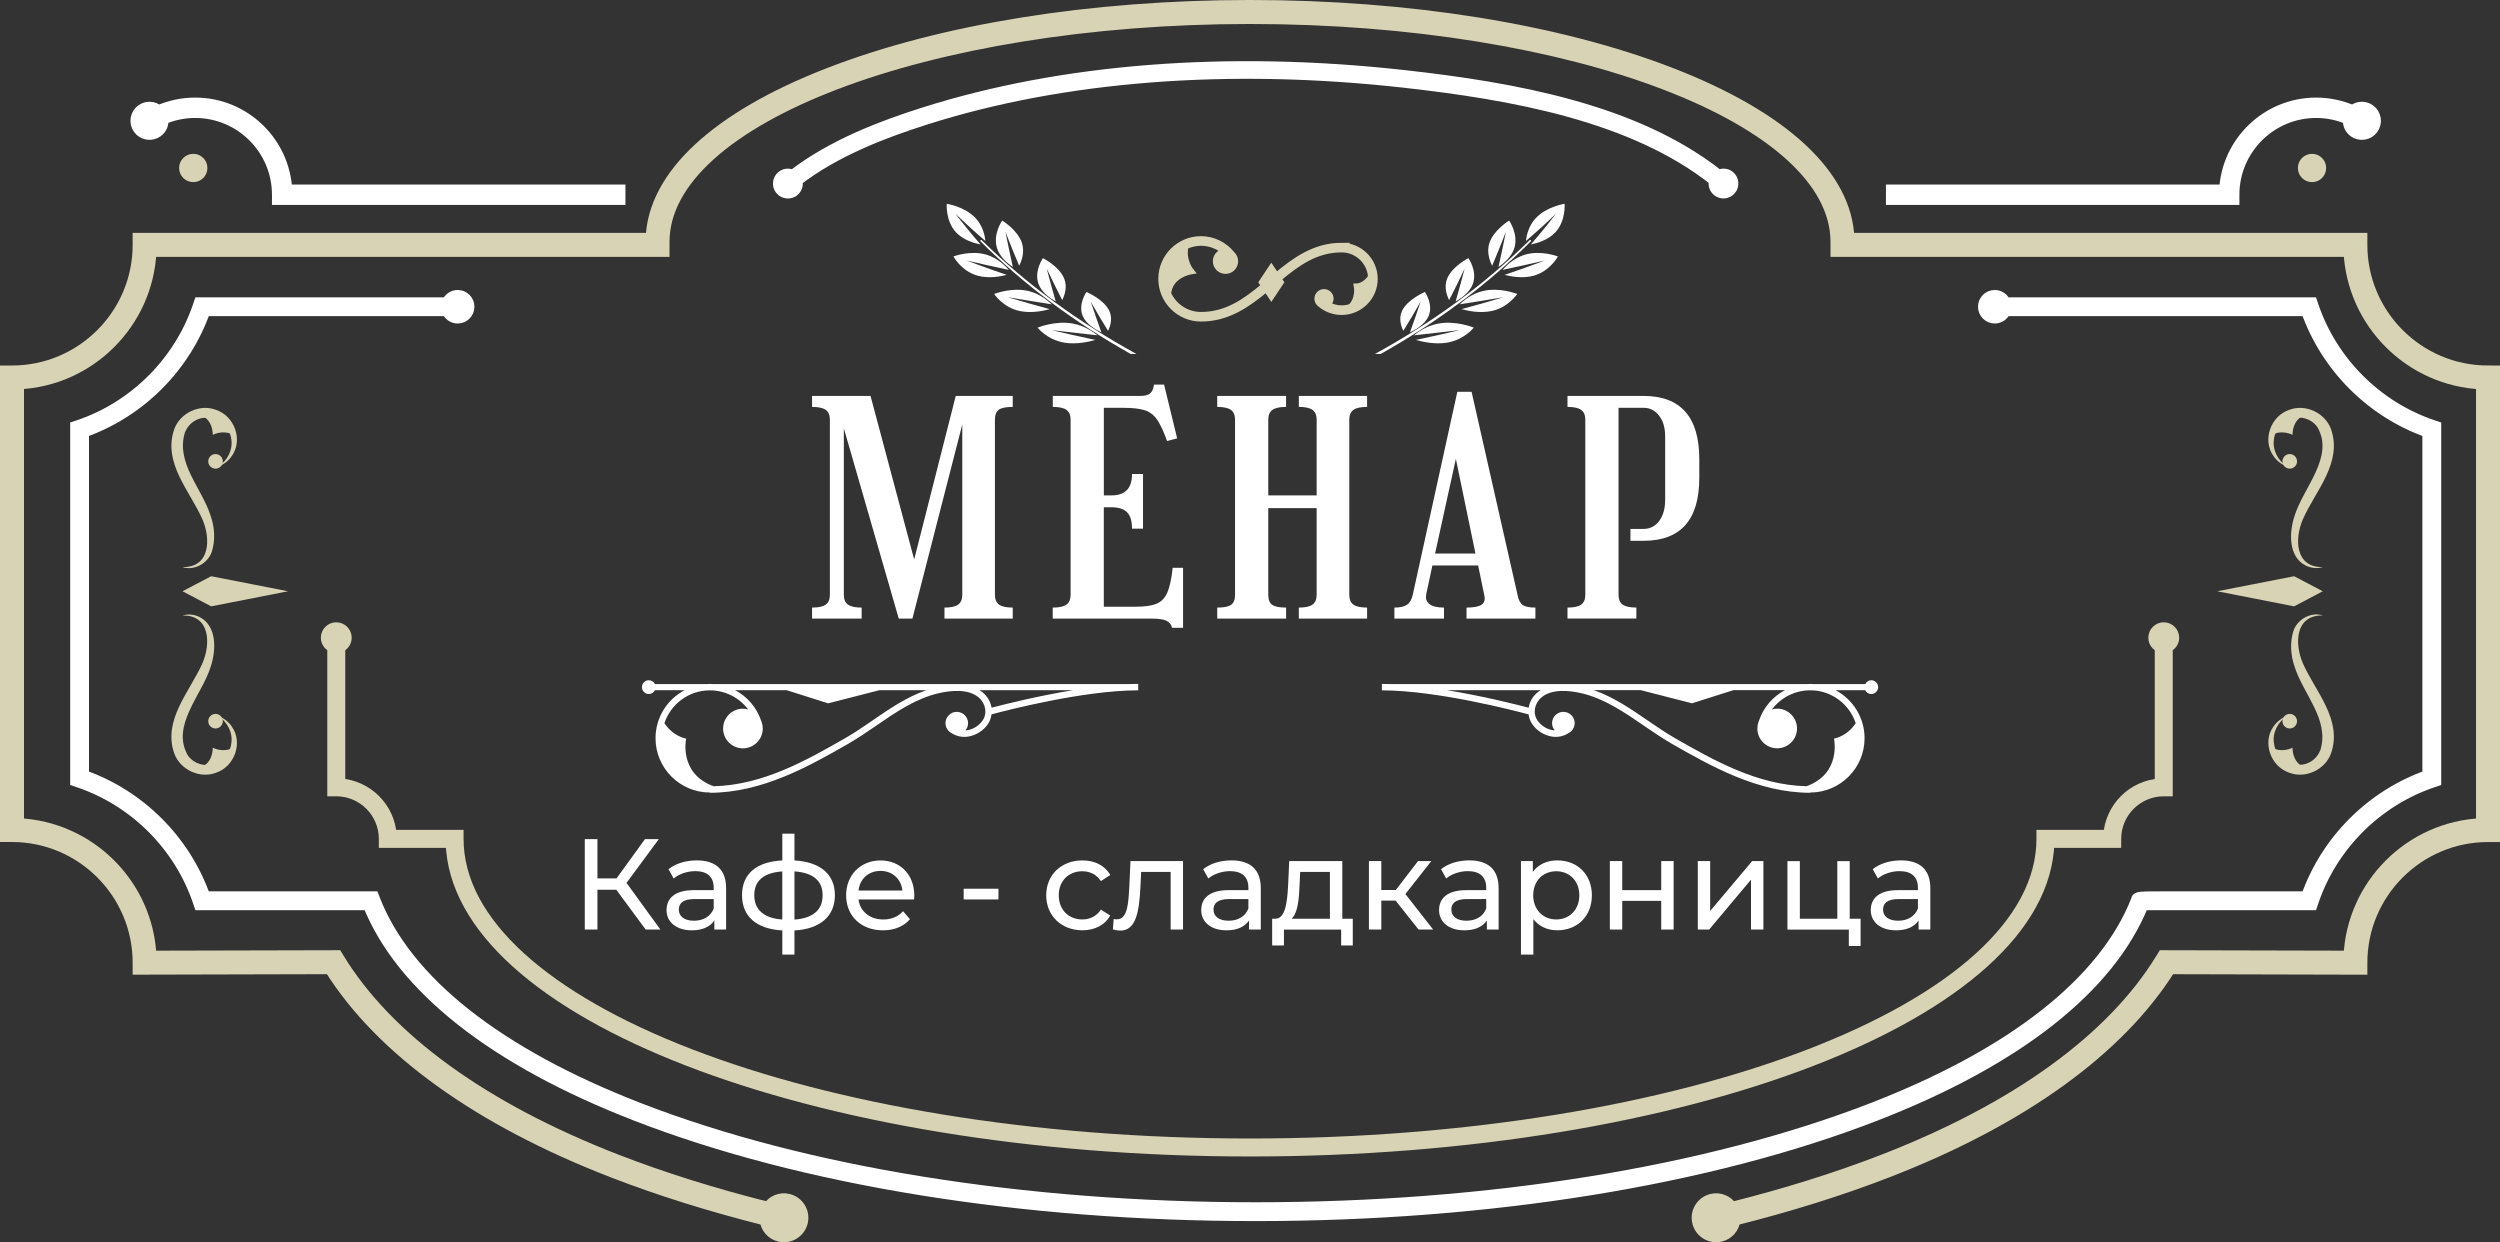 <?xml version="1.0" encoding="UTF-8"?>
<svg xmlns="http://www.w3.org/2000/svg" id="katman_1" data-name="katman 1" viewBox="0 0 867.2 430.91">
  <rect x="0" y="0" width="867.2" height="430.91" fill="#333333" stroke="none"/>
  <defs>
    <style>
      .cls-1, .cls-2 {
        stroke: #d8d3b4;
      }

      .cls-1, .cls-2, .cls-3 {
        stroke-miterlimit: 10;
      }

      .cls-1, .cls-2, .cls-4 {
        fill: #d8d3b4;
      }

      .cls-1, .cls-3 {
        stroke-width: 4px;
      }

      .cls-5, .cls-3 {
        fill: #fff;
      }

      .cls-2 {
        stroke-width: 2px;
      }

      .cls-3 {
        stroke: #fff;
      }
    </style>
  </defs>
  <g>
    <path class="cls-1" d="M863.04,128.79c-24.18,0-43.85-19.67-43.85-43.85v-2.16h-177.93c-.73-21.82-22.52-42.13-61.55-57.27-39.06-15.16-90.95-23.51-146.1-23.51s-107.04,8.35-146.1,23.51c-39.03,15.15-60.82,35.45-61.55,57.27H48.01v2.16c0,24.18-19.67,43.85-43.85,43.85h-2.16v161.29h2.16c24.18,0,43.85,19.67,43.85,43.85v2.16l66.48-.17c17.65,28.15,51.45,52.52,97.85,70.52,16.27,6.31,34.13,11.91,53.15,16.68.29,2.64,2.17,4.94,4.89,5.6,3.48.85,6.99-1.29,7.84-4.77.85-3.48-1.29-6.99-4.77-7.84-2.76-.67-5.52.55-6.97,2.81-18.82-4.72-36.49-10.26-52.58-16.5-46.08-17.87-79.4-42-96.37-69.78l-.63-1.03-64.62.16c-1.1-24.84-21.12-44.86-45.96-45.96v-152.75c24.85-1.1,44.86-21.12,45.96-45.96h177.96v-3.18c0-42.79,91.23-77.6,203.36-77.6s203.36,34.81,203.36,77.6v3.18h177.96c1.1,24.85,21.11,44.86,45.96,45.96v152.75c-24.85,1.1-44.86,21.11-45.96,45.96l-64.62-.16-.63,1.03c-16.97,27.78-50.29,51.91-96.37,69.78-16.08,6.24-33.75,11.77-52.57,16.5-1.46-2.26-4.21-3.49-6.97-2.81-3.48.85-5.62,4.36-4.77,7.84.85,3.48,4.36,5.62,7.84,4.77,2.73-.66,4.6-2.96,4.89-5.6,19.02-4.77,36.87-10.36,53.14-16.67,46.4-18,80.2-42.37,97.85-70.52l66.48.17v-2.16c0-24.18,19.67-43.85,43.85-43.85h2.16v-161.29h-2.16Z"></path>
    <path class="cls-1" d="M156.59,292.1c1.53,59.13,125.21,107.06,277.02,107.06s275.48-47.92,277.02-107.06h23.17v-1.11c0-9.25,7.52-16.77,16.77-16.77h1.11v-49.87c1.3-.46,2.23-1.69,2.23-3.14,0-1.85-1.5-3.35-3.35-3.35s-3.35,1.5-3.35,3.35c0,1.46.94,2.68,2.23,3.14v47.67c-9.59.56-17.3,8.26-17.85,17.85h-23.19v1.11c0,58.42-123.28,105.94-274.8,105.94s-274.8-47.52-274.8-105.94v-1.11h-23.19c-.56-9.59-8.26-17.3-17.85-17.85v-47.67c1.3-.46,2.23-1.69,2.23-3.14,0-1.85-1.5-3.35-3.35-3.35s-3.35,1.5-3.35,3.35c0,1.46.94,2.68,2.23,3.14v49.87h1.11c9.25,0,16.77,7.52,16.77,16.77v1.11h23.17Z"></path>
  </g>
  <path class="cls-2" d="M465.39,85.21c-9.32,0-16.18,5.01-22.63,10.36l-1.77-2.65-3.33,5,.82,1.23c-6.48,5.38-12.92,10.06-21.88,10.06-5.05,0-9.39-3.02-11.36-7.34.59-6.66,7.99-7.73,7.99-7.73,0,0-3.09-3.72-1.95-8.67,1.62-.77,3.42-1.21,5.32-1.21,3,0,5.88,1.09,8.12,3.01-1.69.19-3.01,1.61-3.01,3.35,0,1.87,1.52,3.39,3.39,3.39s3.39-1.52,3.39-3.39c0-1-.44-1.89-1.13-2.51-2.61-3.25-6.57-5.19-10.76-5.19-7.62,0-13.81,6.2-13.81,13.81s6.2,13.81,13.81,13.81c9.33,0,16.2-4.95,22.63-10.27l1.77,2.65,3.33-5-.82-1.23c6.5-5.41,12.94-10.14,21.88-10.14,5.39,0,9.8,4.22,10.15,9.52-2.08,3.22-4.92,3.27-4.92,3.27,0,0,.79,4.31-2.07,7.07-.99.32-2.05.51-3.15.51-1.77,0-3.47-.48-4.98-1.33.69-.4,1.18-1.12,1.18-1.98,0-1.28-1.04-2.33-2.33-2.33s-2.33,1.04-2.33,2.33c0,.66.28,1.25.72,1.67,2.12,1.92,4.86,2.98,7.72,2.98,6.35,0,11.52-5.17,11.52-11.52s-5.17-11.52-11.52-11.52Z"></path>
  <g>
    <g>
      <g>
        <g>
          <path class="cls-4" d="M63.31,196.72c9.65.16,9.84-9.86,6.88-16.63-4.3-9.77-13.87-19.61-9.71-31.31,2.05-5.55,8.74-8.71,14.3-6.66,6.56,2.07,9.64,10.52,5.59,16.12-1.19,1.71-2.9,2.99-4.77,3.63,3.26-1.97,5.23-5.8,4.64-9.5-1.17-8.64-13-10.38-16.15-2.21-3.09,10.6,5.96,19.15,9.02,28.87,1.34,3.95,1.66,8.38.35,12.4-1.42,4.07-6.11,6.59-10.15,5.31h0Z"></path>
          <path class="cls-4" d="M74.3,162.52c-1.37-.25-2.28-1.57-2.02-2.95.25-1.37,1.57-2.28,2.95-2.02s2.28,1.57,2.02,2.95-1.57,2.28-2.95,2.02Z"></path>
          <path class="cls-4" d="M68.16,143.72c5.89.76,5.64,7.13,5.64,7.13,0,0,3.52-1.97,7.23.03,0,0-1.19-5.55-7.18-7.45,0,0-3.11-.34-5,.07l-.69.22Z"></path>
        </g>
        <polygon class="cls-4" points="73.25 199.88 63.31 205.1 73.25 210.33 99.92 205.1 73.25 199.88"></polygon>
        <g>
          <path class="cls-4" d="M63.31,213.49c1.9-.58,4.08-.39,5.96.57,6.06,3.1,5.7,11.53,3.84,17.13-3,9.87-14.01,20.59-7.89,30.94,4.46,5.97,14.09,3.16,15.02-4.28.59-3.7-1.38-7.53-4.64-9.5,1.87.64,3.59,1.91,4.77,3.63,4.05,5.59.98,14.05-5.59,16.12-5.56,2.04-12.25-1.12-14.3-6.66-4.16-11.68,5.41-21.56,9.71-31.31,2.96-6.76,2.76-16.81-6.88-16.63h0Z"></path>
          <path class="cls-4" d="M74.3,247.68c-1.37.25-2.28,1.57-2.02,2.95.25,1.37,1.57,2.28,2.95,2.02,1.37-.26,2.28-1.57,2.02-2.95s-1.57-2.28-2.95-2.02Z"></path>
          <path class="cls-4" d="M68.16,266.48c5.89-.76,5.64-7.13,5.64-7.13,0,0,3.52,1.97,7.23-.03,0,0-1.19,5.55-7.18,7.45,0,0-3.11.34-5-.07l-.69-.22Z"></path>
        </g>
      </g>
      <g>
        <g>
          <path class="cls-4" d="M805.72,196.72c-1.9.58-4.08.39-5.96-.57-6.06-3.1-5.7-11.53-3.84-17.13,3-9.87,14.01-20.59,7.89-30.94-4.46-5.97-14.09-3.16-15.02,4.28-.59,3.7,1.38,7.53,4.64,9.5-1.87-.64-3.59-1.91-4.77-3.63-4.05-5.59-.98-14.05,5.59-16.12,5.56-2.04,12.25,1.12,14.3,6.66,4.16,11.71-5.4,21.54-9.71,31.31-2.96,6.76-2.76,16.81,6.88,16.63h0Z"></path>
          <path class="cls-4" d="M794.73,162.52c1.37-.25,2.28-1.57,2.02-2.95-.25-1.37-1.57-2.28-2.95-2.02s-2.28,1.57-2.02,2.95,1.57,2.28,2.95,2.02Z"></path>
          <path class="cls-4" d="M800.87,143.72c-5.89.76-5.64,7.13-5.64,7.13,0,0-3.52-1.97-7.23.03,0,0,1.19-5.55,7.18-7.45,0,0,3.11-.34,5,.07l.69.22Z"></path>
        </g>
        <polygon class="cls-4" points="795.78 199.88 805.72 205.1 795.78 210.33 769.11 205.1 795.78 199.88"></polygon>
        <g>
          <path class="cls-4" d="M805.72,213.49c-9.65-.16-9.84,9.86-6.88,16.63,4.3,9.77,13.87,19.61,9.71,31.31-2.05,5.55-8.74,8.71-14.3,6.66-6.56-2.07-9.63-10.52-5.59-16.12,1.19-1.71,2.9-2.99,4.77-3.63-3.26,1.97-5.23,5.8-4.64,9.5,1.17,8.64,13,10.38,16.15,2.21,3.09-10.6-5.96-19.15-9.02-28.87-1.34-3.95-1.66-8.38-.35-12.4,1.42-4.07,6.11-6.59,10.15-5.31h0Z"></path>
          <path class="cls-4" d="M794.73,247.68c1.37.25,2.28,1.57,2.02,2.95-.25,1.37-1.57,2.28-2.95,2.02-1.37-.26-2.28-1.57-2.02-2.95s1.57-2.28,2.95-2.02Z"></path>
          <path class="cls-4" d="M800.87,266.48c-5.89-.76-5.64-7.13-5.64-7.13,0,0-3.52,1.97-7.23-.03,0,0,1.19,5.55,7.18,7.45,0,0,3.11.34,5-.07l.69-.22Z"></path>
        </g>
      </g>
    </g>
    <g>
      <path class="cls-4" d="M71.95,58.27c0,2.71-2.2,4.91-4.91,4.91s-4.91-2.2-4.91-4.91,2.2-4.91,4.91-4.91,4.91,2.2,4.91,4.91Z"></path>
      <path class="cls-4" d="M797.08,58.27c0,2.71,2.2,4.91,4.91,4.91s4.91-2.2,4.91-4.91-2.2-4.91-4.91-4.91-4.91,2.2-4.91,4.91Z"></path>
    </g>
  </g>
  <g>
    <g>
      <g>
        <path class="cls-5" d="M531,84.81c2.2-.44,6.01-1.53,8.52-4.22,3.71-3.98,3.2-9.92,3.21-9.9,0-.01-6.26.97-9.98,4.95-2.52,2.68-3.23,6.04-3.43,7.95,3.56-3.05,7.05-6.21,10.45-9.51-2.85,3.71-5.77,7.29-8.78,10.74Z"></path>
        <g>
          <path class="cls-5" d="M521.94,95.36c2.2.56,6.24,1.32,10.04.28,5.63-1.52,8.44-6.66,8.43-6.68-.02-.03-6.08-2.3-11.58-.57-3.73,1.16-6.33,3.71-7.64,5.23,4.94-1.05,9.84-2.13,14.71-3.27-4.6,1.74-9.26,3.41-13.97,5Z"></path>
          <path class="cls-5" d="M517.6,92.18c-.86-1.68-1.97-4.72-.98-7.83,1.48-4.59,6.87-7.84,6.86-7.85-.02-.02,3.23,4.56,1.88,9.35-.92,3.22-3.79,5.58-5.56,6.75.89-4.02,1.75-8.09,2.57-12.21-1.54,4.01-3.13,7.93-4.77,11.78Z"></path>
          <path class="cls-5" d="M507,107.24c2.24.61,6.38,1.48,10.34.66,5.87-1.2,8.95-5.92,8.95-5.93-.02-.02-6.17-2.43-11.91-1.02-3.89.94-6.66,3.25-8.07,4.62,5.13-.8,10.23-1.63,15.29-2.49-4.81,1.45-9.67,2.83-14.59,4.15Z"></path>
          <path class="cls-5" d="M502.67,104.08c-.81-1.62-1.84-4.52-.69-7.42,1.71-4.27,7.38-7.11,7.38-7.12-.02-.02,3.14,4.42,1.57,8.88-1.07,3-4.12,5.11-6,6.15,1.08-3.76,2.12-7.56,3.13-11.4-1.74,3.71-3.54,7.35-5.38,10.92Z"></path>
          <path class="cls-5" d="M491.13,117.91c2.29.65,6.52,1.62,10.63.98,6.1-.93,9.47-5.24,9.46-5.25-.02-.02-6.27-2.52-12.24-1.4-4.04.74-7,2.83-8.51,4.08,5.32-.58,10.61-1.18,15.86-1.8-5.02,1.19-10.09,2.32-15.21,3.4Z"></path>
          <path class="cls-5" d="M486.79,114.78c-.77-1.56-1.71-4.33-.41-7.03,1.94-3.98,7.89-6.46,7.89-6.47-.02-.02,3.06,4.29,1.25,8.43-1.23,2.79-4.45,4.68-6.43,5.59,1.26-3.51,2.49-7.06,3.69-10.66-1.94,3.44-3.94,6.82-5.99,10.12Z"></path>
        </g>
        <path class="cls-5" d="M530.99,83.34c-.13-.1-.29-.13-.35-.07-16,15.76-33.9,28.64-53.69,39.5h2c19.21-10.81,36.61-23.59,52.17-39.15.06-.06,0-.19-.13-.28Z"></path>
      </g>
      <g>
        <path class="cls-5" d="M340.14,84.81c-2.2-.44-6.01-1.53-8.52-4.22-3.71-3.98-3.2-9.92-3.21-9.9,0-.01,6.26.97,9.98,4.95,2.52,2.68,3.23,6.04,3.43,7.95-3.56-3.05-7.05-6.21-10.45-9.51,2.85,3.71,5.77,7.29,8.78,10.74Z"></path>
        <g>
          <path class="cls-5" d="M349.2,95.36c-2.2.56-6.24,1.32-10.04.28-5.63-1.52-8.44-6.66-8.43-6.68.02-.03,6.08-2.3,11.58-.57,3.73,1.16,6.33,3.71,7.64,5.23-4.94-1.05-9.84-2.13-14.71-3.27,4.6,1.74,9.26,3.41,13.97,5Z"></path>
          <path class="cls-5" d="M353.53,92.18c.86-1.68,1.97-4.72.98-7.83-1.48-4.59-6.87-7.84-6.86-7.85.02-.02-3.23,4.56-1.88,9.35.92,3.22,3.79,5.58,5.56,6.75-.89-4.02-1.75-8.09-2.57-12.21,1.54,4.01,3.13,7.93,4.77,11.78Z"></path>
          <path class="cls-5" d="M364.14,107.24c-2.24.61-6.38,1.48-10.34.66-5.87-1.2-8.95-5.92-8.95-5.93.02-.02,6.17-2.43,11.91-1.02,3.89.94,6.66,3.25,8.07,4.62-5.13-.8-10.23-1.63-15.29-2.49,4.81,1.45,9.67,2.83,14.59,4.15Z"></path>
          <path class="cls-5" d="M368.47,104.08c.81-1.62,1.84-4.52.69-7.42-1.71-4.27-7.38-7.11-7.38-7.12.02-.02-3.14,4.42-1.57,8.88,1.07,3,4.12,5.11,6,6.15-1.08-3.76-2.12-7.56-3.13-11.4,1.74,3.71,3.54,7.35,5.38,10.92Z"></path>
          <path class="cls-5" d="M380.01,117.91c-2.29.65-6.52,1.62-10.63.98-6.1-.93-9.47-5.24-9.46-5.25.02-.02,6.27-2.52,12.24-1.4,4.04.74,7,2.83,8.51,4.08-5.32-.58-10.61-1.18-15.86-1.8,5.02,1.19,10.09,2.32,15.21,3.4Z"></path>
          <path class="cls-5" d="M384.35,114.78c.77-1.56,1.71-4.33.41-7.03-1.94-3.98-7.89-6.46-7.89-6.47.02-.02-3.06,4.29-1.25,8.43,1.23,2.79,4.45,4.68,6.43,5.59-1.26-3.51-2.49-7.06-3.69-10.66,1.94,3.44,3.94,6.82,5.99,10.12Z"></path>
        </g>
        <path class="cls-5" d="M394.19,122.77c-19.79-10.86-37.69-23.74-53.69-39.5-.06-.06-.22-.03-.35.07-.13.1-.19.23-.13.28,15.56,15.56,32.96,28.33,52.17,39.15h2Z"></path>
      </g>
    </g>
    <g>
      <path class="cls-3" d="M275.34,66.13c1.05-.87,1.39-2.28.96-3.5,13.66-10.55,30.86-16.92,44.59-21.3,47.76-15.21,105.09-19.68,165.78-12.94,37.68,4.19,79.75,11.59,108.2,34.19-.44,1.22-.13,2.63.92,3.52,1.35,1.13,3.36.95,4.48-.4,1.13-1.35.95-3.36-.4-4.48-1.07-.89-2.53-.94-3.66-.26-28.87-22.96-71.33-30.45-109.32-34.67-60.99-6.78-118.62-2.27-166.66,13.02-13.91,4.43-31.34,10.9-45.27,21.67-1.13-.7-2.62-.65-3.69.25-1.35,1.12-1.54,3.13-.42,4.48,1.12,1.35,3.13,1.54,4.48.42Z"></path>
      <path class="cls-3" d="M843.94,147.71c-19.54-6.58-35.13-22.17-41.71-41.71l-.29-.86h-106.42c-.52-1.48-1.92-2.55-3.58-2.55-2.11,0-3.81,1.71-3.81,3.81s1.71,3.82,3.81,3.82c1.66,0,3.06-1.07,3.58-2.55h104.61c6.89,19.6,22.55,35.26,42.14,42.15v119.23c-19.6,6.89-35.26,22.55-42.14,42.14h-48.51c-9.69,0-10.37,0-10.41,1.02-11.1,28.34-42.79,53.34-91.66,72.3-57.39,22.27-133.38,34.53-213.97,34.53s-156.59-12.26-213.98-34.53c-49-19.01-80.72-44.08-91.74-72.51l-.31-.81h-58.53c-6.89-19.6-22.55-35.26-42.15-42.14v-119.23c19.6-6.89,35.25-22.55,42.15-42.15h84.16c.52,1.48,1.92,2.55,3.58,2.55,2.11,0,3.81-1.71,3.81-3.82s-1.71-3.81-3.81-3.81c-1.66,0-3.06,1.07-3.58,2.55h-85.97l-.29.86c-6.58,19.54-22.17,35.14-41.71,41.71l-.86.29v122.86l.86.29c19.54,6.58,35.14,22.17,41.71,41.71l.29.86h58.61c11.56,28.78,43.65,54.06,92.87,73.15,57.68,22.38,133.99,34.7,214.89,34.7s157.22-12.32,214.89-34.7c49.22-19.09,81.3-44.37,92.87-73.15,7.22,0,57.7,0,57.7,0h.91l.29-.86c6.58-19.54,22.17-35.14,41.71-41.71l.86-.29v-122.86l-.86-.29Z"></path>
      <path class="cls-3" d="M54.56,45.64c1.44-1.04,2.07-2.75,1.84-4.39,3.55-1.53,7.39-2.33,11.31-2.33,15.79,0,28.63,12.84,28.63,28.63v1.53h118.61v-3.07h-115.58c-.8-16.77-14.7-30.16-31.66-30.16-4.41,0-8.73.92-12.72,2.67-1.58-1.46-4.02-1.66-5.84-.35-2.06,1.49-2.52,4.38-1.03,6.44,1.49,2.06,4.38,2.52,6.44,1.03Z"></path>
      <path class="cls-3" d="M774.8,67.55c0-15.79,12.84-28.63,28.63-28.63,3.92,0,7.76.81,11.31,2.33-.23,1.64.41,3.35,1.84,4.39,2.06,1.49,4.95,1.03,6.44-1.03s1.03-4.95-1.03-6.44c-1.81-1.31-4.26-1.11-5.84.35-3.99-1.75-8.31-2.67-12.72-2.67-16.96,0-30.85,13.4-31.66,30.16h-115.58v3.07h118.61v-1.53Z"></path>
      <path class="cls-5" d="M392.02,237.29h-144.55c-.41-.03-.83-.05-1.24-.05-.35,0-.69.03-1.04.05h-18.01c-.39-.78-1.18-1.33-2.11-1.33-1.32,0-2.39,1.07-2.39,2.39s1.07,2.39,2.39,2.39c.93,0,1.72-.55,2.11-1.33h10.29c-5.98,3.16-10.08,9.43-10.08,16.66,0,10.38,8.45,18.83,18.83,18.83v-.95s0,0,0,0v1.05c18.3,0,34.75-9.41,47.97-16.97,3.35-1.92,6.64-4.17,9.82-6.36,6.72-4.62,13.68-9.39,21.62-11.21,4.31-.99,10.19-1.55,13.76,1.4,2.54,2.1,3.17,5.57,1.46,8.06-1.21,1.76-3.18,3.02-5.27,3.37-.22.04-.47.05-.71.07.58-.68.94-1.55.94-2.51,0-2.16-1.76-3.92-3.92-3.92s-3.92,1.76-3.92,3.92c0,1.56.92,2.9,2.24,3.53,1.66,1.04,3.66,1.46,5.73,1.11,2.68-.45,5.2-2.06,6.74-4.31.71-1.04,1.1-2.19,1.25-3.38,4.74-1.28,31.85-8.34,50.89-8.34v-2.23c-.92,0-1.87.02-2.82.05ZM302.77,249.84c-3.14,2.16-6.39,4.39-9.67,6.26-13.32,7.62-28.39,16.21-45.54,16.64-12.24-4.43-9.55-16.51-9.55-16.51-4.08-.94-6.45-3.72-7.54-5.37,2.19-6.6,8.42-11.39,15.75-11.39,5.4,0,10.24,2.54,13.29,6.63-.58-.16-1.17-.27-1.8-.27-3.8,0-6.88,3.09-6.88,6.88s3.09,6.88,6.88,6.88,6.88-3.09,6.88-6.88c0-.3-.05-.58-.09-.86h.06c-.03-.13-.07-.23-.1-.35-.09-.52-.23-1.01-.43-1.48-1.57-4.66-4.84-8.4-9.02-10.6h17.88l14.38,4.56,17.77-4.56h16.28c-6.75,2.34-12.75,6.43-18.57,10.43ZM343.95,245.5c-.32-2-1.38-3.92-3.12-5.36-.34-.28-.72-.5-1.09-.73h32.52c-12.8,2.09-24.49,5.07-28.32,6.09Z"></path>
      <path class="cls-5" d="M649.13,235.96c-.93,0-1.72.55-2.11,1.33h-18.01c-.35-.02-.69-.05-1.04-.05-.42,0-.83.03-1.24.05h-144.55c-.95-.03-1.9-.05-2.82-.05v2.23c19.03,0,46.14,7.06,50.89,8.34.15,1.18.54,2.34,1.25,3.37,1.54,2.25,4.06,3.86,6.74,4.31,2.07.34,4.07-.07,5.74-1.12,1.32-.63,2.24-1.97,2.24-3.52,0-2.16-1.76-3.92-3.92-3.92s-3.92,1.76-3.92,3.92c0,.96.36,1.83.94,2.51-.25-.02-.5-.03-.72-.07-2.09-.35-4.07-1.61-5.27-3.37-1.71-2.5-1.09-5.96,1.45-8.06,3.57-2.95,9.45-2.39,13.76-1.4,7.94,1.83,14.9,6.6,21.62,11.21,3.18,2.18,6.47,4.44,9.82,6.36,13.22,7.56,29.67,16.97,47.97,16.97v-1.05s0,0,0,0v.95c10.38,0,18.83-8.45,18.83-18.83,0-7.22-4.09-13.5-10.08-16.66h10.29c.39.78,1.18,1.33,2.11,1.33,1.32,0,2.39-1.07,2.39-2.39s-1.07-2.39-2.39-2.39ZM533.37,240.14c-1.74,1.44-2.8,3.36-3.12,5.36-3.83-1.02-15.52-4-28.31-6.09h32.53c-.37.23-.75.45-1.09.73ZM643.72,250.85c-1.09,1.65-3.46,4.44-7.54,5.37,0,0,2.69,12.09-9.55,16.51-17.15-.43-32.21-9.02-45.54-16.64-3.27-1.87-6.52-4.1-9.67-6.26-5.82-4-11.82-8.09-18.57-10.43h16.29l17.77,4.56,14.38-4.56h17.88c-4.18,2.2-7.45,5.94-9.02,10.6-.2.47-.33.96-.43,1.47-.03.11-.07.22-.1.34h.06c-.04.3-.09.58-.09.88,0,3.8,3.09,6.88,6.88,6.88s6.88-3.09,6.88-6.88-3.09-6.88-6.88-6.88c-.63,0-1.22.11-1.8.27,3.05-4.08,7.9-6.63,13.29-6.63,7.33,0,13.56,4.78,15.75,11.39Z"></path>
    </g>
  </g>
  <g>
    <g>
      <path class="cls-5" d="M213.78,308.64h-6.54v13.8h-4.39v-31.37h4.39v13.62h6.63l9.86-13.62h4.8l-11.2,15.19,11.74,16.18h-5.11l-10.17-13.8Z"></path>
      <path class="cls-5" d="M251.87,308.1v14.34h-4.08v-3.14c-1.43,2.15-4.08,3.41-7.8,3.41-5.38,0-8.78-2.87-8.78-6.99,0-3.81,2.46-6.95,9.55-6.95h6.81v-.85c0-3.63-2.11-5.74-6.36-5.74-2.82,0-5.69.99-7.53,2.55l-1.79-3.23c2.46-1.97,6.01-3.05,9.81-3.05,6.5,0,10.17,3.14,10.17,9.63ZM247.57,315.18v-3.32h-6.63c-4.26,0-5.47,1.66-5.47,3.67,0,2.38,1.97,3.85,5.24,3.85s5.78-1.48,6.86-4.21Z"></path>
      <path class="cls-5" d="M275.58,322.75v8.38h-4.21v-8.38c-8.87-.49-13.98-4.79-13.98-12.23s5.06-11.61,13.98-12.05v-9.28h4.21v9.28c8.83.49,14.03,4.71,14.03,12.05s-5.15,11.74-14.03,12.23ZM271.36,318.95v-16.67c-6.54.45-9.72,3.32-9.72,8.25s3.23,7.98,9.72,8.43ZM285.35,310.52c0-4.97-3.27-7.8-9.77-8.25v16.72c6.5-.49,9.77-3.36,9.77-8.47Z"></path>
      <path class="cls-5" d="M317.07,312h-19.27c.54,4.17,3.9,6.95,8.6,6.95,2.78,0,5.11-.94,6.86-2.87l2.38,2.78c-2.15,2.51-5.42,3.85-9.37,3.85-7.66,0-12.77-5.06-12.77-12.14s5.06-12.1,11.92-12.1,11.74,4.93,11.74,12.23c0,.36-.04.9-.09,1.3ZM297.8,308.91h15.24c-.45-3.99-3.45-6.81-7.62-6.81s-7.17,2.78-7.62,6.81Z"></path>
      <path class="cls-5" d="M334.28,308.28h12.06v3.72h-12.06v-3.72Z"></path>
      <path class="cls-5" d="M362.91,310.56c0-7.08,5.24-12.1,12.55-12.1,4.26,0,7.8,1.75,9.68,5.06l-3.27,2.11c-1.52-2.33-3.85-3.41-6.45-3.41-4.66,0-8.16,3.27-8.16,8.34s3.5,8.38,8.16,8.38c2.6,0,4.93-1.08,6.45-3.41l3.27,2.06c-1.88,3.32-5.42,5.11-9.68,5.11-7.3,0-12.55-5.06-12.55-12.14Z"></path>
      <path class="cls-5" d="M410.37,298.69v23.75h-4.3v-19.99h-10.22l-.27,5.29c-.4,8.38-1.52,15.06-6.9,15.06-.81,0-1.66-.13-2.64-.4l.27-3.63c.4.09.76.13,1.08.13,3.85,0,4.03-5.83,4.35-11.43l.4-8.78h18.24Z"></path>
      <path class="cls-5" d="M437.34,308.1v14.34h-4.08v-3.14c-1.43,2.15-4.08,3.41-7.8,3.41-5.38,0-8.78-2.87-8.78-6.99,0-3.81,2.46-6.95,9.55-6.95h6.81v-.85c0-3.63-2.11-5.74-6.36-5.74-2.82,0-5.69.99-7.53,2.55l-1.79-3.23c2.46-1.97,6.01-3.05,9.81-3.05,6.5,0,10.17,3.14,10.17,9.63ZM433.04,315.18v-3.32h-6.63c-4.26,0-5.47,1.66-5.47,3.67,0,2.38,1.97,3.85,5.24,3.85s5.78-1.48,6.86-4.21Z"></path>
      <path class="cls-5" d="M469.25,318.68v9.28h-4.03v-5.51h-19.85v5.51h-4.08v-9.28h1.25c3.41-.18,3.99-5.96,4.3-11.97l.36-8.02h18.42v19.99h3.63ZM448.01,318.68h13.31v-16.22h-10.31l-.22,4.57c-.18,4.93-.63,9.77-2.78,11.65Z"></path>
      <path class="cls-5" d="M484.08,312.4h-4.93v10.04h-4.3v-23.75h4.3v10.04h5.02l7.71-10.04h4.62l-9.01,11.43,9.64,12.32h-5.06l-7.98-10.04Z"></path>
      <path class="cls-5" d="M519.84,308.1v14.34h-4.08v-3.14c-1.43,2.15-4.08,3.41-7.8,3.41-5.38,0-8.78-2.87-8.78-6.99,0-3.81,2.46-6.95,9.55-6.95h6.81v-.85c0-3.63-2.11-5.74-6.36-5.74-2.82,0-5.69.99-7.53,2.55l-1.79-3.23c2.46-1.97,6.01-3.05,9.81-3.05,6.5,0,10.17,3.14,10.17,9.63ZM515.54,315.18v-3.32h-6.63c-4.26,0-5.47,1.66-5.47,3.67,0,2.38,1.97,3.85,5.24,3.85s5.78-1.48,6.86-4.21Z"></path>
      <path class="cls-5" d="M552.19,310.56c0,7.3-5.06,12.14-12.01,12.14-3.36,0-6.32-1.3-8.29-3.85v12.28h-4.3v-32.45h4.12v3.76c1.93-2.64,4.97-3.99,8.47-3.99,6.95,0,12.01,4.84,12.01,12.1ZM547.84,310.56c0-5.02-3.45-8.34-8.02-8.34s-7.98,3.32-7.98,8.34,3.45,8.38,7.98,8.38,8.02-3.32,8.02-8.38Z"></path>
      <path class="cls-5" d="M558.42,298.69h4.3v10.08h13.53v-10.08h4.3v23.75h-4.3v-9.95h-13.53v9.95h-4.3v-23.75Z"></path>
      <path class="cls-5" d="M588.93,298.69h4.3v17.3l14.56-17.3h3.9v23.75h-4.3v-17.3l-14.52,17.3h-3.94v-23.75Z"></path>
      <path class="cls-5" d="M645.4,318.68v9.46h-4.08v-5.69h-21.29v-23.75h4.3v19.99h13v-19.99h4.3v19.99h3.76Z"></path>
      <path class="cls-5" d="M669.59,308.1v14.34h-4.08v-3.14c-1.43,2.15-4.08,3.41-7.8,3.41-5.38,0-8.78-2.87-8.78-6.99,0-3.81,2.46-6.95,9.55-6.95h6.81v-.85c0-3.63-2.11-5.74-6.36-5.74-2.82,0-5.69.99-7.53,2.55l-1.79-3.23c2.46-1.97,6.01-3.05,9.81-3.05,6.5,0,10.17,3.14,10.17,9.63ZM665.29,315.18v-3.32h-6.63c-4.26,0-5.47,1.66-5.47,3.67,0,2.38,1.97,3.85,5.24,3.85s5.78-1.48,6.86-4.21Z"></path>
    </g>
    <g>
      <path class="cls-5" d="M281.69,210.76c2.2,0,3.77-.34,4.74-1.03.96-.69,1.44-1.82,1.44-3.4v-60.75c0-1.58-.48-2.71-1.44-3.4-.96-.69-2.54-1.03-4.74-1.03v-3.81h20.28l15.14,56.73,14.42-56.73h19.77v3.81c-2.33,0-3.95.33-4.84.98-.89.65-1.34,1.8-1.34,3.45v60.75c0,1.58.48,2.71,1.44,3.4.96.69,2.54,1.03,4.74,1.03v3.81h-23.68v-3.81c2.2,0,3.77-.34,4.74-1.03.96-.69,1.44-1.82,1.44-3.4v-59.1l-17.3,67.34h-4.74l-19.05-66v57.76c0,1.58.48,2.71,1.44,3.4.96.69,2.54,1.03,4.74,1.03v3.81h-17.2v-3.81Z"></path>
      <path class="cls-5" d="M365.19,210.76c2.2,0,3.77-.34,4.74-1.03.96-.69,1.44-1.82,1.44-3.4v-60.75c0-1.58-.48-2.71-1.44-3.4-.96-.69-2.54-1.03-4.74-1.03v-3.81h30.37c1.58,0,2.71-.29,3.4-.88.69-.58,1.13-1.6,1.34-3.04h3.5l4.53,18.64-3.5.93c-1.17-3.29-2.32-5.77-3.45-7.41-1.13-1.65-2.57-2.74-4.32-3.29-1.75-.55-4.17-.82-7.26-.82h-6.9v30.37h2.68c4.74,0,7.1-2.47,7.1-7.41h3.81v18.95h-3.81c0-2.61-.57-4.5-1.7-5.66-1.13-1.17-2.93-1.75-5.41-1.75h-2.68v34.49h11.12c3.09,0,5.47-.34,7.16-1.03,1.68-.69,2.93-1.99,3.76-3.91.82-1.92,1.44-4.77,1.85-8.55h3.6v20.8h-3.81c-.27-1.17-.94-1.99-2.01-2.47-1.06-.48-2.76-.72-5.1-.72h-34.29v-3.81Z"></path>
      <path class="cls-5" d="M428.41,206.33v-60.75c0-1.58-.48-2.71-1.44-3.4-.96-.69-2.54-1.03-4.74-1.03v-3.81h23.89v3.81c-2.2,0-3.78.34-4.74,1.03-.96.69-1.44,1.82-1.44,3.4v26.26h16.78v-26.26c0-1.58-.48-2.71-1.44-3.4-.96-.69-2.54-1.03-4.74-1.03v-3.81h23.68v3.81c-2.2,0-3.78.34-4.74,1.03-.96.69-1.44,1.82-1.44,3.4v60.75c0,1.58.48,2.71,1.44,3.4.96.69,2.54,1.03,4.74,1.03v3.81h-23.68v-3.81c2.2,0,3.77-.34,4.74-1.03.96-.69,1.44-1.82,1.44-3.4v-30.07h-16.78v30.07c0,1.65.45,2.8,1.34,3.45.89.65,2.5.98,4.84.98v3.81h-23.89v-3.81c2.33,0,3.95-.33,4.84-.98.89-.65,1.34-1.8,1.34-3.45Z"></path>
      <path class="cls-5" d="M494.72,206.23c-.27,1.44.12,2.56,1.18,3.35,1.06.79,2.73,1.18,4.99,1.18v3.81h-17.2v-3.81c1.99,0,3.47-.34,4.43-1.03.96-.69,1.61-1.85,1.96-3.5l15.44-70.33h4.94l15.96,70.53c.34,1.72.94,2.87,1.8,3.45.86.58,2.32.88,4.38.88v3.81h-23.89v-3.81c2.47,0,4.2-.33,5.2-.98.99-.65,1.32-1.73.98-3.24l-2.16-10.4h-15.86l-2.16,10.09ZM497.81,192.02h14l-6.8-32.85-7.21,32.85Z"></path>
      <path class="cls-5" d="M543.73,210.76c2.2,0,3.77-.34,4.74-1.03.96-.69,1.44-1.82,1.44-3.4v-60.75c0-1.58-.48-2.71-1.44-3.4-.96-.69-2.54-1.03-4.74-1.03v-3.81h26.36c12.9,0,19.36,7.31,19.36,21.93v6.49c0,14.55-6.45,21.83-19.36,21.83h-4.53v-4.12h4.53c2.27,0,4.08-.93,5.46-2.78,1.37-1.85,2.06-4.29,2.06-7.31v-22.04c0-2.95-.7-5.34-2.11-7.16-1.41-1.82-3.21-2.73-5.41-2.73h-8.65v64.87c0,1.58.48,2.71,1.44,3.4.96.69,2.54,1.03,4.74,1.03v3.81h-23.89v-3.81Z"></path>
    </g>
  </g>
</svg>
